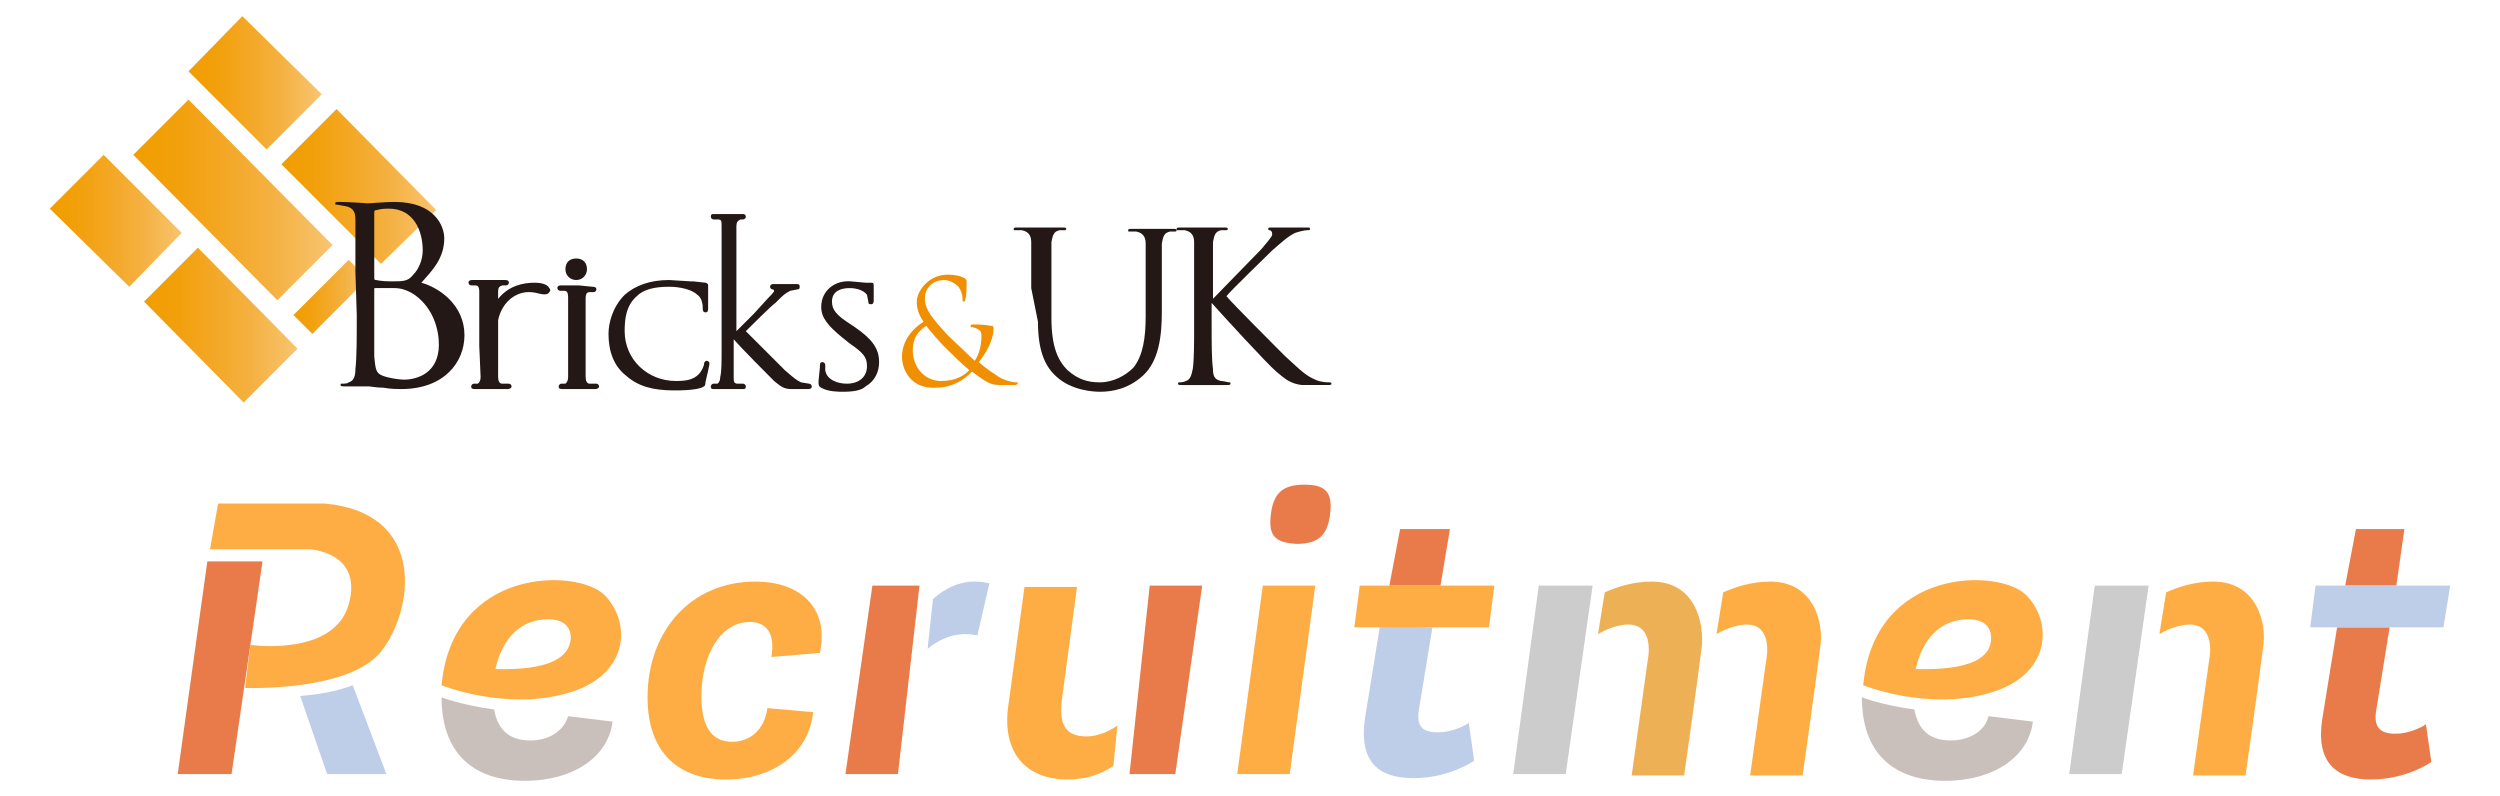 <?xml version="1.0" encoding="utf-8"?>
<!-- Generator: Adobe Illustrator 27.6.1, SVG Export Plug-In . SVG Version: 6.00 Build 0)  -->
<svg version="1.1" id="レイヤー_1" xmlns="http://www.w3.org/2000/svg" xmlns:xlink="http://www.w3.org/1999/xlink" x="0px"
	 y="0px" viewBox="0 0 185.7 59.1" style="enable-background:new 0 0 185.7 59.1;" xml:space="preserve">
<style type="text/css">
	.st0{fill:url(#SVGID_1_);}
	.st1{fill:url(#SVGID_00000142858515872964519910000012303533190544268438_);}
	.st2{fill:url(#SVGID_00000057845191685116174870000006718846252660154269_);}
	.st3{fill:url(#SVGID_00000065757973752433680000000009883893603110889364_);}
	.st4{fill:url(#SVGID_00000012435968139906520940000013811305314011058360_);}
	.st5{fill:url(#SVGID_00000088111195201626860050000010395991183217236396_);}
	.st6{fill:#EF8F01;}
	.st7{fill:#231815;}
	.st8{fill:#E97B4A;}
	.st9{fill:#BECDE8;}
	.st10{fill:#FDAD43;}
	.st11{fill:#C9C0BC;}
	.st12{fill:#CCCCCC;}
	.st13{fill:#EEB054;}
</style>
<g>
	<g>
		<g>
			<g>
				
					<linearGradient id="SVGID_1_" gradientUnits="userSpaceOnUse" x1="1617.136" y1="-1674.997" x2="1627.033" y2="-1674.997" gradientTransform="matrix(1 0 0 -1 -1603.171 -1668.857)">
					<stop  offset="0" style="stop-color:#F19E00"/>
					<stop  offset="0.219" style="stop-color:#F2A00B"/>
					<stop  offset="0.445" style="stop-color:#F3A724"/>
					<stop  offset="0.675" style="stop-color:#F4B03F"/>
					<stop  offset="0.907" style="stop-color:#F7BE61"/>
					<stop  offset="1" style="stop-color:#F7C571"/>
				</linearGradient>
				<polygon class="st0" points="23.9,7 18,1.2 14,5.3 19.8,11.1 				"/>
				
					<linearGradient id="SVGID_00000160885366736852380030000003324154034235715755_" gradientUnits="userSpaceOnUse" x1="1624.079" y1="-1682.749" x2="1635.597" y2="-1682.749" gradientTransform="matrix(1 0 0 -1 -1603.171 -1668.857)">
					<stop  offset="0" style="stop-color:#F19E00"/>
					<stop  offset="0.219" style="stop-color:#F2A00B"/>
					<stop  offset="0.445" style="stop-color:#F3A724"/>
					<stop  offset="0.675" style="stop-color:#F4B03F"/>
					<stop  offset="0.907" style="stop-color:#F7BE61"/>
					<stop  offset="1" style="stop-color:#F7C571"/>
				</linearGradient>
				<polygon style="fill:url(#SVGID_00000160885366736852380030000003324154034235715755_);" points="20.9,12.2 28.3,19.6 
					32.4,15.6 25,8.1 				"/>
				
					<linearGradient id="SVGID_00000080901651599209292420000010758094250060943281_" gradientUnits="userSpaceOnUse" x1="1613.07" y1="-1683.705" x2="1627.892" y2="-1683.705" gradientTransform="matrix(1 0 0 -1 -1603.171 -1668.857)">
					<stop  offset="0" style="stop-color:#F19E00"/>
					<stop  offset="0.219" style="stop-color:#F2A00B"/>
					<stop  offset="0.445" style="stop-color:#F3A724"/>
					<stop  offset="0.675" style="stop-color:#F4B03F"/>
					<stop  offset="0.907" style="stop-color:#F7BE61"/>
					<stop  offset="1" style="stop-color:#F7C571"/>
				</linearGradient>
				<polygon style="fill:url(#SVGID_00000080901651599209292420000010758094250060943281_);" points="9.9,11.5 20.6,22.3 24.7,18.2 
					14,7.4 				"/>
				
					<linearGradient id="SVGID_00000173841068628720465700000000849457585411276675_" gradientUnits="userSpaceOnUse" x1="1624.94" y1="-1690.914" x2="1630.438" y2="-1690.914" gradientTransform="matrix(1 0 0 -1 -1603.171 -1668.857)">
					<stop  offset="0" style="stop-color:#F19E00"/>
					<stop  offset="0.219" style="stop-color:#F2A00B"/>
					<stop  offset="0.445" style="stop-color:#F3A724"/>
					<stop  offset="0.675" style="stop-color:#F4B03F"/>
					<stop  offset="0.907" style="stop-color:#F7BE61"/>
					<stop  offset="1" style="stop-color:#F7C571"/>
				</linearGradient>
				<polygon style="fill:url(#SVGID_00000173841068628720465700000000849457585411276675_);" points="21.8,23.4 23.2,24.8 
					27.3,20.7 25.9,19.3 				"/>
				
					<linearGradient id="SVGID_00000130610498652660281530000015710421672157951672_" gradientUnits="userSpaceOnUse" x1="1606.918" y1="-1685.261" x2="1616.721" y2="-1685.261" gradientTransform="matrix(1 0 0 -1 -1603.171 -1668.857)">
					<stop  offset="0" style="stop-color:#F19E00"/>
					<stop  offset="0.219" style="stop-color:#F2A00B"/>
					<stop  offset="0.445" style="stop-color:#F3A724"/>
					<stop  offset="0.675" style="stop-color:#F4B03F"/>
					<stop  offset="0.907" style="stop-color:#F7BE61"/>
					<stop  offset="1" style="stop-color:#F7C571"/>
				</linearGradient>
				<polygon style="fill:url(#SVGID_00000130610498652660281530000015710421672157951672_);" points="7.7,11.5 3.7,15.5 9.6,21.3 
					13.5,17.3 				"/>
				
					<linearGradient id="SVGID_00000124874045182755356270000018026635523438511771_" gradientUnits="userSpaceOnUse" x1="1613.86" y1="-1693.014" x2="1625.282" y2="-1693.014" gradientTransform="matrix(1 0 0 -1 -1603.171 -1668.857)">
					<stop  offset="0" style="stop-color:#F19E00"/>
					<stop  offset="0.219" style="stop-color:#F2A00B"/>
					<stop  offset="0.445" style="stop-color:#F3A724"/>
					<stop  offset="0.675" style="stop-color:#F4B03F"/>
					<stop  offset="0.907" style="stop-color:#F7BE61"/>
					<stop  offset="1" style="stop-color:#F7C571"/>
				</linearGradient>
				<polygon style="fill:url(#SVGID_00000124874045182755356270000018026635523438511771_);" points="10.7,22.4 18.1,29.9 
					22.1,25.9 14.7,18.4 				"/>
			</g>
			<g>
				<g>
					<path class="st6" d="M67,26.5c0-1.2,0.8-2.1,1.6-2.6c-0.4-0.6-0.5-1-0.5-1.5c0-0.8,0.9-2,2.3-2c0.5,0,1,0.1,1.3,0.3
						c0.1,0.1,0.1,0.1,0.1,0.3c0,0.3,0,1.1-0.1,1.2c0,0.2-0.1,0.2-0.1,0.2c-0.1,0-0.1,0-0.1-0.2c0-0.3-0.1-0.6-0.3-0.9
						c-0.2-0.2-0.6-0.5-1.1-0.5c-0.6,0-1.4,0.4-1.4,1.4c0,0.8,0.6,1.5,1.7,2.7c0.4,0.4,1.7,1.6,2,1.9c0.3-0.4,0.5-1.1,0.5-1.8
						c0-0.2,0-0.4-0.2-0.5c-0.1-0.1-0.4-0.2-0.5-0.2c-0.1,0-0.1,0-0.1-0.1c0-0.1,0.1-0.1,0.2-0.1c0.3,0,0.7,0,1.3,0.1
						c0.2,0,0.2,0.1,0.2,0.2c0,0.9-0.6,1.9-1.1,2.5c0.7,0.6,1.2,0.9,1.5,1.1c0.3,0.2,0.9,0.4,1.3,0.4c0.1,0,0.1,0,0.1,0.1
						c0,0-0.1,0.1-0.2,0.1h-1c-0.8,0-1-0.1-2.2-1c-0.2,0.2-1.1,1.2-2.7,1.2C67.7,28.9,67,27.5,67,26.5z M72,27.5
						c-0.6-0.5-1.6-1.5-1.9-1.8c-0.3-0.3-1-1.1-1.3-1.5c-0.6,0.4-1,0.9-1,1.8c0,1.3,0.9,2.3,2.1,2.3C71,28.3,71.6,27.9,72,27.5z"/>
					<path class="st7" d="M76.6,21.4c0-2.4,0-2.9,0-3.4c0-0.5-0.2-0.8-0.7-0.9c-0.1,0-0.4,0-0.5,0c-0.1,0-0.1,0-0.1-0.1
						c0-0.1,0.1-0.1,0.3-0.1c0.7,0,1.7,0,1.8,0c0.1,0,1.1,0,1.5,0c0.2,0,0.3,0,0.3,0.1c0,0.1-0.1,0.1-0.1,0.1c-0.1,0-0.2,0-0.4,0
						c-0.4,0.1-0.5,0.3-0.6,0.9c0,0.5,0,0.9,0,3.4v2.2c0,2.2,0.5,3.2,1.2,3.9c0.8,0.7,1.5,0.9,2.4,0.9c1,0,1.9-0.5,2.5-1.1
						c0.7-0.9,0.9-2.2,0.9-3.8v-2c0-2.4,0-2.9,0-3.4c0-0.5-0.2-0.8-0.7-0.9c-0.1,0-0.4,0-0.5,0c-0.1,0-0.1,0-0.1-0.1
						c0-0.1,0.1-0.1,0.3-0.1c0.7,0,1.6,0,1.7,0c0.1,0,0.8,0,1.3,0c0.2,0,0.3,0,0.3,0.1c0,0.1-0.1,0.1-0.1,0.1c-0.1,0-0.2,0-0.4,0
						c-0.4,0.1-0.5,0.3-0.6,0.9c0,0.5,0,0.9,0,3.4v1.7c0,1.7-0.2,3.6-1.4,4.7c-1.1,1-2.3,1.2-3.2,1.2c-0.5,0-2.1-0.1-3.2-1.1
						c-0.8-0.7-1.4-1.8-1.4-4.1L76.6,21.4L76.6,21.4z"/>
					<path class="st7" d="M88.7,21.4c0-2.4,0-2.9,0-3.4c0-0.5-0.2-0.8-0.7-0.9c-0.1,0-0.4,0-0.5,0c-0.1,0-0.1,0-0.1-0.1
						c0-0.1,0.1-0.1,0.3-0.1c0.7,0,1.6,0,1.7,0c0.1,0,1,0,1.5,0c0.2,0,0.3,0,0.3,0.1c0,0.1-0.1,0.1-0.1,0.1c-0.1,0-0.2,0-0.4,0
						c-0.4,0.1-0.5,0.3-0.6,0.9c0,0.5,0,0.9,0,3.4v0.9H90c0.3-0.3,3.1-3.2,3.7-3.8c0.4-0.5,0.8-0.9,0.8-1.1c0-0.2-0.1-0.3-0.2-0.3
						c-0.1,0-0.1-0.1-0.1-0.1c0-0.1,0.1-0.1,0.2-0.1c0.3,0,0.8,0,1.2,0c0.1,0,1.1,0,1.5,0c0.2,0,0.2,0,0.2,0.1c0,0.1,0,0.1-0.2,0.1
						c-0.2,0-0.6,0.1-0.9,0.2c-0.6,0.3-1,0.7-1.7,1.3c-0.4,0.4-3.1,3-3.4,3.4c0.4,0.5,3.7,3.8,4.3,4.4c1.3,1.2,1.6,1.5,2.3,1.8
						c0.4,0.2,0.9,0.2,1,0.2s0.2,0,0.2,0.1c0,0.1-0.1,0.1-0.3,0.1h-0.8c-0.4,0-0.7,0-1.1,0c-0.8-0.1-1.2-0.4-1.9-1
						c-0.7-0.6-4-4.2-4.8-5.1H90v1.5c0,1.5,0,2.7,0.1,3.4c0,0.5,0.1,0.8,0.6,0.9c0.2,0,0.5,0.1,0.6,0.1c0.1,0,0.1,0,0.1,0.1
						c0,0.1-0.1,0.1-0.3,0.1c-0.8,0-1.7,0-1.8,0s-1,0-1.5,0c-0.2,0-0.3,0-0.3-0.1c0,0,0-0.1,0.1-0.1c0.1,0,0.3,0,0.5-0.1
						c0.3-0.1,0.4-0.4,0.5-0.9c0.1-0.7,0.1-1.9,0.1-3.4L88.7,21.4L88.7,21.4z"/>
				</g>
				<path class="st7" d="M26.4,20.2c0-2.9,0-3.4,0-3.9c0-0.6-0.2-0.9-0.8-1c-0.1,0-0.5-0.1-0.6-0.1c-0.1,0-0.1,0-0.1-0.1
					c0-0.1,0.1-0.1,0.3-0.1c0.8,0,2,0.1,2.1,0.1c0.4,0,1.2-0.1,2-0.1c3,0,3.7,1.8,3.7,2.7c0,1.5-0.9,2.4-1.7,3.3
					c1.4,0.4,3.2,1.7,3.2,3.9c0,2-1.5,4-4.7,4c-0.2,0-0.8,0-1.3-0.1c-0.5,0-1-0.1-1.1-0.1c0,0-0.3,0-0.7,0c-0.4,0-0.8,0-1.1,0
					c-0.2,0-0.3,0-0.3-0.1c0-0.1,0-0.1,0.1-0.1c0.2,0,0.4,0,0.5-0.1c0.4-0.1,0.5-0.5,0.5-1c0.1-0.8,0.1-2.2,0.1-4L26.4,20.2
					L26.4,20.2z M27.8,20.6c0,0.1,0,0.2,0.1,0.2c0.1,0,0.4,0.1,1.1,0.1c1,0,1.3,0,1.7-0.5c0.4-0.4,0.7-1.1,0.7-1.8
					c0-1.5-0.7-3.1-2.5-3.1c-0.2,0-0.6,0-0.9,0.1c-0.2,0-0.2,0.1-0.2,0.2V20.6z M27.8,22.6c0,1.4,0,3.7,0,3.9
					c0.1,0.9,0.1,1.2,0.6,1.4c0.5,0.2,1.3,0.3,1.6,0.3c1,0,2.6-0.5,2.6-2.6c0-1.1-0.4-2.7-1.8-3.7c-0.6-0.4-1.1-0.5-1.5-0.5
					c-0.2,0-1.2,0-1.4,0c-0.1,0-0.1,0-0.1,0.1L27.8,22.6z"/>
				<path class="st7" d="M43,21.2l-0.2,0l-1.1,0c-0.1,0-0.3,0-0.3,0.2c0,0.1,0.1,0.2,0.2,0.2l0.3,0c0.2,0,0.3,0.1,0.3,0.5
					c0,0,0,1.9,0,1.9v1.8L42.2,28c0,0.3-0.1,0.4-0.2,0.5c0,0-0.3,0-0.3,0c-0.1,0-0.2,0.1-0.2,0.2c0,0.1,0,0.2,0.3,0.2l0.9,0l0.2,0
					l0.1,0l1.2,0c0.2,0,0.3-0.1,0.3-0.2c0-0.1-0.1-0.2-0.2-0.2l-0.5,0c-0.2,0-0.3-0.2-0.3-0.5c0,0,0-2.2,0-2.2v-1.8l0-1.8
					c0-0.4,0.1-0.5,0.3-0.5l0.3,0c0.1,0,0.2-0.1,0.2-0.2c0-0.2-0.2-0.2-0.3-0.2L43,21.2z"/>
				<path class="st7" d="M46.4,21.9c-0.9,0.9-1.2,2.1-1.2,2.9c0,1.3,0.4,2.4,1.3,3.1c0.9,0.8,2,1.1,3.6,1.1c0.4,0,1.4,0,2-0.2
					c0.2-0.1,0.3-0.1,0.3-0.4c0.1-0.4,0.3-1.3,0.3-1.4c0-0.1-0.1-0.2-0.2-0.2c-0.1,0-0.2,0.1-0.2,0.2c0,0.2-0.2,0.6-0.4,0.8
					c-0.4,0.4-0.9,0.5-1.7,0.5c-2.1,0-3.8-1.6-3.8-3.7c0-0.9,0.1-1.9,0.9-2.6c0.5-0.5,1.3-0.7,2.4-0.7c0.8,0,1.7,0.2,2.1,0.6
					c0.3,0.2,0.4,0.6,0.4,1c0,0.1,0,0.3,0.2,0.3c0.1,0,0.2,0,0.2-0.3l0-0.5l0-0.6c0,0,0-0.4,0-0.4l0-0.2c0-0.1-0.1-0.2-0.2-0.2
					c0,0-0.9-0.1-0.9-0.1l-0.2,0l-1.6-0.1C48.3,20.8,47.2,21.2,46.4,21.9z"/>
				<path class="st7" d="M54.4,15.9l-0.3,0l-1.1,0c-0.1,0-0.2,0-0.2,0.2c0,0.1,0.1,0.2,0.2,0.2l0.3,0c0.3,0,0.3,0.1,0.3,0.5
					c0,0.1,0,1.5,0,7.4v1.7c0,1,0,1.7-0.1,2.1c0,0.3-0.1,0.4-0.2,0.5l-0.3,0c-0.1,0-0.2,0.1-0.2,0.2c0,0.1,0,0.2,0.2,0.2l0.8,0
					l0.2,0l0.2,0l1,0c0.2,0,0.2-0.1,0.2-0.2c0-0.1-0.1-0.2-0.2-0.2l-0.4,0c-0.3,0-0.3-0.2-0.3-0.4c0,0,0-2.1,0-2.1s0-0.6,0-0.8
					c0.6,0.7,2.6,2.7,3,3.1c0.5,0.4,0.7,0.6,1.3,0.6c0,0,0.7,0,0.7,0h0.5c0.1,0,0.3,0,0.3-0.2c0-0.1-0.1-0.2-0.2-0.2l-0.6-0.1
					c-0.4-0.2-0.5-0.3-1.2-0.9l-0.2-0.2c-0.4-0.4-2.3-2.3-2.7-2.7c0.3-0.3,1.9-1.9,2.2-2.1c0,0,0.2-0.2,0.2-0.2
					c0.3-0.3,0.5-0.5,0.9-0.7c0,0,0.5-0.1,0.5-0.1c0.2,0,0.2-0.1,0.2-0.2c0-0.1,0-0.2-0.2-0.2l-1,0l-0.8,0c-0.1,0-0.2,0.1-0.2,0.2
					c0,0.1,0.1,0.2,0.2,0.2c0,0,0.1,0,0.1,0.1c0,0.1-0.3,0.4-0.5,0.6L56,23.3c0,0-1.1,1.1-1.3,1.3c0-0.2,0-0.4,0-0.4
					c0-5.9,0-7.3,0-7.4c0-0.3,0.1-0.4,0.3-0.5l0.2,0c0.1,0,0.2-0.1,0.2-0.2c0-0.2-0.2-0.2-0.2-0.2L54.4,15.9z"/>
				<path class="st7" d="M61,22.8c0,0.8,0.5,1.4,1.6,2.3l0.5,0.4c1,0.7,1.3,1,1.3,1.7c0,0.8-0.6,1.3-1.5,1.3c-0.7,0-1.5-0.3-1.6-1
					c0,0,0-0.4,0-0.4c0-0.1-0.1-0.2-0.2-0.2c-0.1,0-0.2,0-0.2,0.3c0,0,0,0.1,0,0.1l-0.1,1c0,0.3,0,0.4,0.2,0.5c0,0,0,0,0,0
					c0.5,0.3,1.3,0.3,1.6,0.3c0.8,0,1.4-0.1,1.7-0.4c0.7-0.4,1-1.1,1-1.8c0-1-0.5-1.7-1.8-2.6l-0.3-0.2c-1.1-0.7-1.4-1.1-1.4-1.7
					c0-0.8,0.7-1,1.3-1c1,0,1.3,0.5,1.3,0.5c0,0,0.1,0.5,0.1,0.5c0,0.1,0,0.2,0.2,0.2c0.2,0,0.2-0.2,0.2-0.3l0-1c0,0,0-0.1,0-0.1
					c0-0.2-0.1-0.2-0.2-0.2l-0.4,0l-1.1-0.1C62,20.8,61,21.6,61,22.8z"/>
				<path class="st7" d="M43.6,20c0,0.4-0.3,0.8-0.8,0.8c-0.4,0-0.8-0.3-0.8-0.8s0.3-0.8,0.8-0.8C43.3,19.2,43.6,19.5,43.6,20z"/>
				<path class="st7" d="M36.4,20.8l-0.2,0l-1.1,0c-0.1,0-0.3,0-0.3,0.2c0,0.1,0.1,0.2,0.2,0.2l0.3,0c0.2,0,0.3,0.1,0.3,0.5l0,2.2
					v1.8L35.7,28c0,0.3-0.1,0.4-0.2,0.5c0,0-0.3,0-0.3,0c-0.1,0-0.2,0.1-0.2,0.2c0,0.1,0,0.2,0.3,0.2l0.9,0l0.2,0l0.1,0l1.2,0
					c0.2,0,0.3-0.1,0.3-0.2c0-0.1-0.1-0.2-0.2-0.2l-0.5,0c-0.2,0-0.3-0.2-0.3-0.5c0,0,0-2.2,0-2.2v-2c0.1-0.6,0.5-1.4,1.2-1.8
					c0.5-0.3,1.1-0.4,1.8-0.2c0.4,0.1,0.7,0.1,0.8-0.1c0.1-0.1,0.1-0.2,0-0.3c-0.1-0.2-0.4-0.4-1.1-0.4c-0.8,0-1.9,0.2-2.7,1.2
					c0-0.2,0-0.5,0-0.5c0-0.4,0.1-0.4,0.3-0.5l0.3,0c0.1,0,0.2-0.1,0.2-0.2c0-0.2-0.2-0.2-0.3-0.2L36.4,20.8z"/>
			</g>
		</g>
	</g>
	<g>
		<g>
			<polygon class="st8" points="107.7,39.3 104,39.3 103.2,43.5 107,43.5 			"/>
			<path class="st9" d="M106.4,46.6l-1,6.1c-0.2,1.2,0.2,1.7,1.4,1.7c1.3,0,2.3-0.7,2.3-0.7l0.4,2.8c0,0-1.8,1.3-4.5,1.3
				c-2.6,0-4.1-1.2-3.6-4.5l1.1-6.8L106.4,46.6z"/>
		</g>
		<g>
			<polygon class="st10" points="101,43.5 100.6,46.6 110.6,46.6 111,43.5 			"/>
		</g>
		<g>
			<polygon class="st8" points="178.6,39.3 175,39.3 174.2,43.5 178,43.5 			"/>
			<path class="st8" d="M177.5,46.6l4.1,0h-8l-1.1,6.8c-0.5,3.2,1,4.5,3.6,4.5c2.7,0,4.5-1.3,4.5-1.3l-0.4-2.8c0,0-1,0.7-2.3,0.7
				c-1.1,0-1.6-0.5-1.4-1.7L177.5,46.6z"/>
		</g>
		<polygon class="st9" points="172,43.5 171.6,46.6 181.5,46.6 182,43.5 		"/>
		<polygon class="st8" points="15.4,41.7 19.5,41.7 17.2,57.5 13.2,57.5 		"/>
		<g>
			<path class="st10" d="M15.6,40.8H23c0,0,4,0.2,2.9,4.1s-7.3,3-7.3,3l-0.4,3.2c0,0,7.7,0.3,10.1-2.7s3.5-10.3-4.2-11h-7.9
				L15.6,40.8z"/>
		</g>
		<path class="st9" d="M22.3,51.7l2,5.8h4.4l-2.5-6.6C24.9,51.4,23.5,51.6,22.3,51.7z"/>
		<g>
			<g>
				<g>
					<path class="st10" d="M44.9,44.2c-2-2-11.3-2.1-12.1,6.7c0,0,4.7,1.9,9.3,0.6C46.8,50.2,46.9,46.2,44.9,44.2z M36.8,49.7
						c0.5-2.3,1.9-3.7,3.9-3.7h0c1.1,0,1.7,0.5,1.7,1.4C42.3,48.9,40.7,49.8,36.8,49.7z"/>
				</g>
			</g>
			<g>
				<g>
					<path class="st11" d="M39.4,55L39.4,55c-1.5,0-2.4-0.7-2.7-2.3c-2.3-0.3-3.9-0.9-3.9-0.9c0,4,2.2,6.2,6.2,6.2
						c3.6,0,6.2-1.8,6.5-4.4l-3.3-0.4C41.9,54.2,40.9,55,39.4,55z"/>
				</g>
			</g>
		</g>
		<g>
			<g>
				<g>
					<path class="st10" d="M150.5,44.2c-2-2-11.3-2.1-12.1,6.7c0,0,4.7,1.9,9.3,0.6C152.4,50.2,152.5,46.2,150.5,44.2z M142.3,49.7
						c0.5-2.3,1.9-3.7,3.9-3.7h0c1.1,0,1.7,0.5,1.7,1.4C147.9,48.9,146.3,49.8,142.3,49.7z"/>
				</g>
			</g>
			<g>
				<g>
					<path class="st11" d="M144.9,55L144.9,55c-1.5,0-2.4-0.7-2.7-2.3c-2.3-0.3-3.9-0.9-3.9-0.9c0,4,2.2,6.2,6.2,6.2
						c3.6,0,6.2-1.8,6.5-4.4l-3.3-0.4C147.5,54.2,146.4,55,144.9,55z"/>
				</g>
			</g>
		</g>
		<g>
			<g>
				<path class="st10" d="M53.9,57.9c-3.5,0-5.8-2-5.8-6.1c0-4.9,3.2-8.6,8-8.6c3.5,0,5.5,2.1,4.8,5.3l-3.6,0.3
					c0.3-1.8-0.4-2.6-1.6-2.6c-2.2,0-3.6,2.5-3.6,5.5c0,2.2,0.7,3.4,2.3,3.4c1.3,0,2.4-0.9,2.6-2.5l3.4,0.3
					C60.1,55.9,57.5,57.9,53.9,57.9L53.9,57.9z"/>
			</g>
		</g>
		<polygon class="st8" points="64.8,43.5 62.8,57.5 66.7,57.5 68.3,43.5 		"/>
		<g>
			<path class="st9" d="M72.4,43.2L72.4,43.2c-1.2,0-2.2,0.5-3.1,1.3l-0.4,3.7c0.7-0.6,1.7-1.1,2.8-1.1c0.5,0,0.9,0.1,0.9,0.1
				l0.9-3.9C73.6,43.4,73.2,43.2,72.4,43.2z"/>
		</g>
		<polygon class="st8" points="85.4,43.5 83.9,57.5 87.3,57.5 89.3,43.5 		"/>
		<g>
			<g>
				<path class="st10" d="M83,53.9c-0.6,0.4-1.4,0.8-2.3,0.8c-1.5,0-2.1-0.8-1.8-2.9l1.1-8.2h-3.9l-1.2,8.8
					c-0.5,3.5,1.3,5.5,4.4,5.5c1.4,0,2.5-0.4,3.4-1L83,53.9z"/>
			</g>
		</g>
		<g>
			<polygon class="st10" points="91.9,57.5 93.8,43.5 97.7,43.5 95.8,57.5 			"/>
		</g>
		<path class="st8" d="M94.4,38.2c0.2-1.6,0.9-2.2,2.5-2.2s2.1,0.6,1.9,2.2c-0.2,1.6-0.9,2.2-2.5,2.2C94.7,40.3,94.2,39.8,94.4,38.2
			z"/>
		<g>
			<polygon class="st12" points="114.3,43.5 112.4,57.5 116.3,57.5 118.3,43.5 			"/>
		</g>
		<g>
			<polygon class="st12" points="155.6,43.5 153.7,57.5 157.6,57.5 159.6,43.5 			"/>
		</g>
		<g>
			<path class="st13" d="M122.7,43.2c-1.4,0-2.6,0.4-3.5,0.8l-0.5,3.1c0.5-0.3,1.2-0.6,2-0.7c2.3-0.2,1.7,2.6,1.7,2.6l-1.2,8.6h3.9
				c0,0,1.1-7.8,1.3-9.5C126.6,46.4,126,43.2,122.7,43.2z"/>
		</g>
		<g>
			<path class="st10" d="M164.4,43.2c-1.4,0-2.6,0.4-3.5,0.8l-0.5,3.1c0.5-0.3,1.2-0.6,2-0.7c2.3-0.2,1.7,2.6,1.7,2.6l-1.2,8.6h3.9
				c0,0,1.1-7.8,1.3-9.5C168.4,46.4,167.7,43.2,164.4,43.2z"/>
		</g>
		<g>
			<path class="st10" d="M131.5,43.2c-1.4,0-2.6,0.4-3.5,0.8l-0.5,3.1c0.5-0.3,1.2-0.6,2-0.7c2.3-0.2,1.7,2.6,1.7,2.6l-1.2,8.6h3.9
				c0,0,1.1-7.8,1.3-9.5C135.5,46.4,134.8,43.2,131.5,43.2z"/>
		</g>
	</g>
</g>
</svg>
